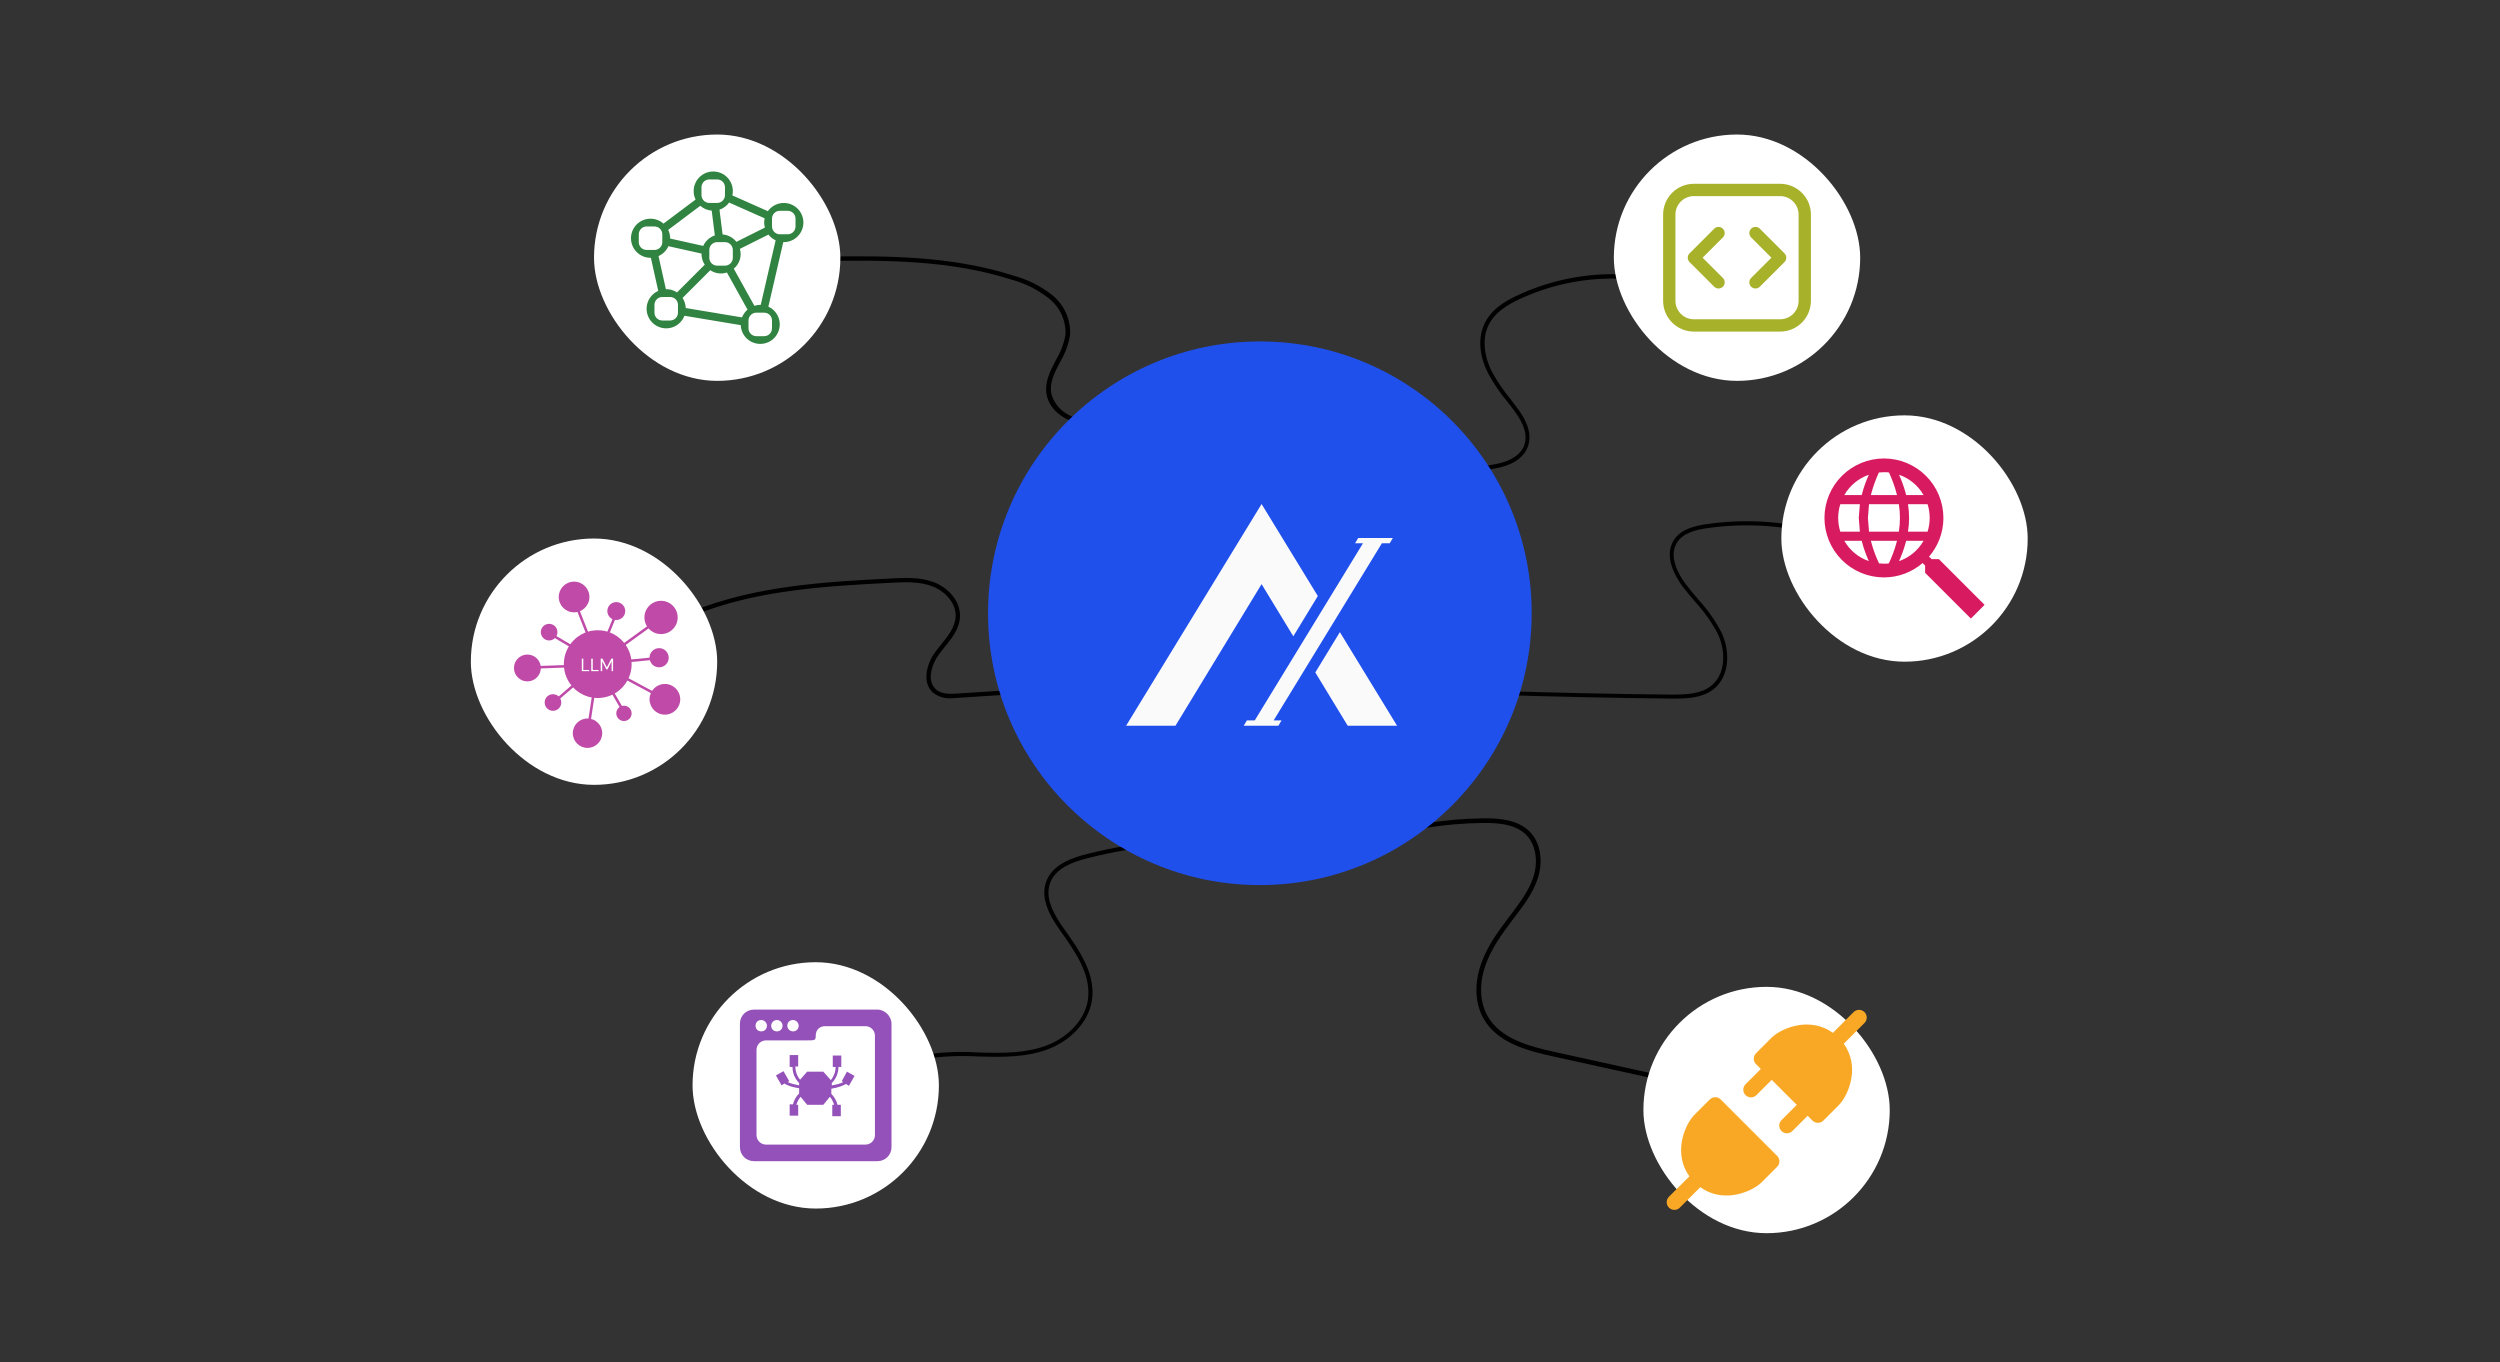 <svg xmlns="http://www.w3.org/2000/svg" width="446" height="243" viewBox="0 0 446 243" fill="none"><rect x="0" y="0" width="446" height="243" fill="#333333" stroke="none"/><path d="M192.066 128.447C192.016 128.421 191.96 128.406 191.903 128.405L192.066 128.447Z" fill="#F9D0C2"></path><path d="M200.02 75.417C200.02 75.852 199.892 76.277 199.65 76.638C199.409 76.999 199.065 77.281 198.664 77.447C198.262 77.614 197.821 77.657 197.394 77.572C196.968 77.487 196.577 77.278 196.269 76.971C195.962 76.664 195.753 76.272 195.668 75.846C195.583 75.42 195.627 74.978 195.793 74.576C195.959 74.175 196.241 73.832 196.602 73.59C196.964 73.349 197.388 73.22 197.823 73.22C198.406 73.22 198.965 73.451 199.377 73.864C199.789 74.275 200.02 74.834 200.02 75.417Z" fill="black"></path><path d="M191.871 74.502C190.844 74.229 189.906 73.695 189.15 72.953C188.394 72.211 187.846 71.286 187.56 70.27C187.172 68.307 188.126 66.485 189.133 64.548C190.019 63.075 190.619 61.449 190.899 59.755C190.972 58.409 190.724 57.064 190.174 55.831C189.625 54.598 188.79 53.511 187.737 52.658C185.671 51.028 183.29 49.835 180.741 49.153C169.787 45.648 158.225 45.595 146.944 45.788C146.847 45.316 146.576 44.896 146.185 44.611C145.793 44.325 145.309 44.194 144.825 44.243C144.342 44.291 143.894 44.516 143.568 44.874C143.242 45.231 143.062 45.696 143.062 46.178C143.062 46.66 143.242 47.125 143.568 47.482C143.894 47.84 144.342 48.065 144.825 48.113C145.309 48.162 145.793 48.031 146.185 47.745C146.576 47.46 146.847 47.04 146.944 46.568C158.154 46.375 169.637 46.419 180.467 49.889C182.915 50.557 185.199 51.714 187.18 53.289C188.141 54.058 188.904 55.041 189.408 56.159C189.911 57.277 190.141 58.497 190.078 59.72C189.795 61.316 189.217 62.846 188.373 64.233C187.348 66.204 186.288 68.237 186.73 70.463C187.242 73.039 189.565 74.642 191.571 75.291C193.039 75.713 194.565 75.908 196.093 75.869C196.888 75.869 197.675 75.869 198.434 75.808V75.028C196.232 75.238 194.01 75.06 191.871 74.502Z" fill="black"></path><path d="M170.943 124.492L183.096 123.71C183.234 124.168 183.536 124.557 183.943 124.803C184.349 125.048 184.832 125.133 185.296 125.039C185.761 124.946 186.174 124.682 186.457 124.298C186.74 123.914 186.872 123.438 186.827 122.961C186.782 122.485 186.563 122.042 186.214 121.719C185.865 121.396 185.409 121.216 184.935 121.213C184.462 121.21 184.004 121.385 183.651 121.703C183.297 122.022 183.074 122.462 183.023 122.938L170.897 123.719C169.423 123.821 168.03 123.839 167.047 123.048C165.226 121.576 166.218 118.448 167.493 116.756C167.82 116.314 168.166 115.836 168.521 115.44C169.814 113.849 171.152 112.202 171.252 110.105C171.425 107.142 169.013 104.815 166.701 103.904C164.188 102.92 161.393 103.067 158.936 103.196C147.52 103.785 134.657 104.456 123.287 109.148C122.976 108.833 122.567 108.637 122.129 108.592C121.691 108.548 121.252 108.659 120.885 108.905C120.519 109.152 120.248 109.519 120.12 109.944C119.991 110.37 120.013 110.827 120.181 111.238C120.348 111.649 120.652 111.989 121.04 112.199C121.428 112.41 121.875 112.478 122.307 112.392C122.739 112.306 123.128 112.071 123.408 111.728C123.688 111.385 123.841 110.954 123.842 110.509C123.839 110.27 123.793 110.033 123.706 109.81C134.921 105.211 147.666 104.548 158.972 103.969C161.357 103.84 164.061 103.702 166.418 104.631C168.549 105.459 170.633 107.593 170.488 110.059C170.378 111.898 169.131 113.453 167.911 114.953C167.556 115.394 167.192 115.873 166.865 116.296C165.162 118.605 164.479 121.962 166.555 123.655C167.477 124.323 168.6 124.648 169.732 124.575C170.142 124.538 170.542 124.52 170.943 124.492Z" fill="black"></path><path d="M305.935 34.261C305.935 34.523 305.857 34.779 305.712 34.997C305.566 35.215 305.359 35.385 305.117 35.485C304.875 35.585 304.608 35.611 304.351 35.559C304.094 35.507 303.858 35.381 303.674 35.195C303.489 35.009 303.363 34.773 303.313 34.515C303.262 34.258 303.289 33.992 303.391 33.75C303.492 33.508 303.662 33.302 303.881 33.157C304.099 33.012 304.356 32.936 304.618 32.937C304.968 32.938 305.303 33.079 305.55 33.327C305.796 33.575 305.935 33.911 305.935 34.261Z" fill="white"></path><path d="M261.614 87.283C261.951 87.286 262.282 87.198 262.574 87.028C262.867 86.858 263.109 86.612 263.277 86.315C263.444 86.018 263.532 85.681 263.529 85.338C263.526 84.996 263.434 84.66 263.262 84.366C264.183 84.07 265.124 83.845 266.078 83.694C266.49 83.624 266.893 83.545 267.296 83.458C269.013 83.1 272.008 82.061 272.712 79.205C273.322 76.742 271.854 74.359 270.669 72.778C270.269 72.237 269.857 71.695 269.434 71.154C268.169 69.628 267.056 67.978 266.112 66.228C264.764 63.513 264.481 60.701 265.331 58.518C266.387 55.819 268.987 54.335 271.142 53.339C277.4 50.44 284.289 49.237 291.14 49.846C291.183 50.324 291.399 50.769 291.746 51.095C292.093 51.42 292.546 51.603 293.018 51.608C293.49 51.613 293.947 51.44 294.3 51.122C294.654 50.803 294.878 50.363 294.931 49.886C294.984 49.409 294.861 48.929 294.585 48.539C294.31 48.149 293.902 47.877 293.441 47.775C292.98 47.673 292.498 47.749 292.089 47.989C291.68 48.227 291.372 48.613 291.226 49.069C284.236 48.45 277.208 49.681 270.824 52.641C268.541 53.697 265.777 55.261 264.618 58.247C263.683 60.64 263.983 63.687 265.477 66.595C266.449 68.398 267.6 70.095 268.91 71.66C269.322 72.193 269.768 72.725 270.137 73.267C271.21 74.716 272.575 76.9 272.043 79.03C271.442 81.475 268.764 82.384 267.219 82.716L266.017 82.942C264.915 83.106 263.831 83.382 262.782 83.763C262.496 83.561 262.161 83.442 261.814 83.419C261.466 83.396 261.119 83.471 260.811 83.635C260.502 83.798 260.243 84.045 260.062 84.348C259.882 84.651 259.786 84.998 259.786 85.353C259.79 85.851 259.982 86.329 260.322 86.689C260.662 87.048 261.125 87.26 261.614 87.283Z" fill="black"></path><path d="M321.329 92.556C320.979 92.556 320.637 92.659 320.345 92.851C320.053 93.043 319.826 93.316 319.69 93.636C314.658 92.817 309.529 92.77 304.483 93.498C302.419 93.796 299.845 94.386 298.623 96.346C296.683 99.354 299.072 103.128 300.169 104.614C300.865 105.532 301.615 106.42 302.349 107.285C303.968 109.033 305.351 110.981 306.462 113.081C307.893 116.143 307.924 120.285 305.218 122.39C303.385 123.821 300.857 123.921 298.19 123.921C287.777 123.814 277.239 123.584 266.841 123.247C266.822 122.814 266.641 122.403 266.334 122.093C266.027 121.784 265.614 121.599 265.177 121.573C264.739 121.548 264.308 121.683 263.966 121.955C263.624 122.226 263.395 122.613 263.325 123.041C263.254 123.469 263.347 123.908 263.584 124.273C263.821 124.638 264.187 124.902 264.61 125.016C265.033 125.129 265.483 125.083 265.874 124.886C266.265 124.69 266.568 124.357 266.725 123.952C277.162 124.288 287.73 124.518 298.182 124.625H298.832C301.383 124.625 303.803 124.426 305.658 122.979C308.658 120.644 308.658 116.089 307.104 112.813C305.972 110.656 304.558 108.656 302.898 106.864C302.172 106.007 301.422 105.127 300.741 104.223C299.713 102.861 297.502 99.393 299.195 96.751C300.301 95.037 302.636 94.501 304.553 94.225C309.522 93.51 314.572 93.554 319.528 94.355C319.531 94.701 319.637 95.039 319.834 95.325C320.03 95.611 320.308 95.834 320.631 95.964C320.955 96.094 321.311 96.127 321.653 96.057C321.995 95.988 322.309 95.82 322.555 95.574C322.802 95.328 322.969 95.016 323.036 94.676C323.103 94.337 323.067 93.985 322.932 93.665C322.798 93.346 322.571 93.073 322.28 92.881C321.989 92.689 321.648 92.587 321.298 92.587L321.329 92.556Z" fill="black"></path><path d="M210.033 148.687C209.606 148.484 209.115 148.461 208.666 148.623C208.218 148.785 207.85 149.119 207.641 149.552C207.575 149.701 207.528 149.858 207.501 150.018C202.941 150.456 198.414 151.233 193.959 152.343C191.187 153.037 187.85 154.215 186.688 157.153C185.462 160.245 187.361 163.518 189.15 166.032C191.806 169.766 194.821 174.001 194.057 178.535C193.488 181.939 190.526 185.124 186.555 186.57C182.971 187.888 179.053 187.89 175.028 187.777L174.449 187.759C171.41 187.567 168.357 187.681 165.333 188.099C165.162 187.733 164.871 187.439 164.508 187.266C164.19 187.115 163.834 187.063 163.484 187.117C163.134 187.17 162.807 187.327 162.543 187.568C162.279 187.809 162.091 188.122 162.003 188.468C161.914 188.815 161.929 189.178 162.045 189.514C162.161 189.849 162.374 190.141 162.656 190.352C162.938 190.564 163.277 190.685 163.629 190.701C163.982 190.717 164.332 190.627 164.637 190.443C164.941 190.258 165.186 189.987 165.339 189.664C165.462 189.4 165.516 189.11 165.497 188.82C168.459 188.416 171.449 188.299 174.426 188.473L174.998 188.488C179.103 188.603 183.083 188.603 186.795 187.245C191.014 185.696 194.142 182.314 194.773 178.646C195.595 173.818 192.491 169.448 189.752 165.602C188.071 163.24 186.282 160.175 187.377 157.416C188.401 154.807 191.53 153.723 194.13 153.067C198.538 151.97 203.015 151.201 207.526 150.765C207.593 151.062 207.734 151.336 207.935 151.561C208.136 151.786 208.391 151.955 208.677 152.053C208.962 152.15 209.268 152.173 209.566 152.118C209.864 152.063 210.144 151.933 210.38 151.74C210.617 151.547 210.801 151.297 210.917 151.014C211.033 150.73 211.076 150.423 211.042 150.12C211.008 149.817 210.898 149.529 210.723 149.282C210.548 149.035 210.313 148.838 210.041 148.709L210.033 148.687Z" fill="black"></path><path d="M295.444 190.34C294.973 190.555 294.604 190.944 294.417 191.426L277.415 187.686C272.6 186.628 267.71 185.271 265.431 181.343C264.004 178.889 263.841 175.584 264.983 172.272C266.028 169.249 267.975 166.551 269.874 164.058L270.135 163.704C271.791 161.548 273.468 159.339 274.331 156.73C275.363 153.581 274.813 150.312 272.924 148.39C270.792 146.221 267.524 145.963 264.613 145.989C257.549 146.071 250.534 147.23 243.814 149.428C243.526 149.031 243.099 148.755 242.617 148.654C242.135 148.554 241.632 148.635 241.206 148.882C240.779 149.13 240.459 149.526 240.308 149.994C240.157 150.462 240.186 150.969 240.388 151.416C240.59 151.863 240.952 152.218 241.404 152.414C241.855 152.609 242.364 152.63 242.832 152.473C243.299 152.315 243.692 151.991 243.934 151.562C244.176 151.133 244.25 150.631 244.142 150.152C250.748 148.015 257.638 146.89 264.576 146.818C267.326 146.786 270.395 147.03 272.314 148.981C273.975 150.709 274.474 153.652 273.532 156.515C272.717 158.998 271.05 161.132 269.47 163.263L269.198 163.613C267.261 166.158 265.259 168.89 264.191 172.054C262.969 175.577 263.162 179.122 264.699 181.779C267.138 185.984 272.214 187.405 277.204 188.498L294.241 192.239C294.244 192.513 294.306 192.782 294.423 193.029C294.585 193.386 294.849 193.687 295.183 193.893C295.517 194.1 295.905 194.203 296.298 194.189C296.691 194.176 297.072 194.046 297.392 193.817C297.713 193.588 297.958 193.27 298.097 192.903C298.237 192.536 298.264 192.136 298.175 191.754C298.087 191.373 297.886 191.026 297.6 190.759C297.313 190.491 296.953 190.315 296.565 190.251C296.177 190.188 295.779 190.241 295.42 190.404L295.444 190.34Z" fill="black"></path><path d="M224.741 157.897C251.522 157.897 273.241 136.187 273.251 109.406C273.262 82.625 251.56 60.915 224.779 60.915C197.998 60.915 176.279 82.625 176.269 109.406C176.258 136.187 197.96 157.897 224.741 157.897Z" fill="#2050EC"></path><path fill-rule="evenodd" clip-rule="evenodd" d="M225.067 89.919L200.896 129.471H209.703L225.067 104.207L230.726 113.513L235.099 106.335L225.067 89.919ZM239.032 112.772L234.65 119.964L240.431 129.471H249.237L239.032 112.772Z" fill="#FAFAFA"></path><path fill-rule="evenodd" clip-rule="evenodd" d="M248.488 95.975H242.305L241.742 96.921H243.154L223.843 128.525H222.444L221.881 129.471H228.065L228.627 128.525H227.215L246.526 96.921H247.925L248.488 95.975Z" fill="#FAFAFA"></path><rect x="287.91" y="24" width="43.946" height="43.946" rx="21.973" fill="white"></rect><path d="M302.192 32.789C300.736 32.789 299.338 33.368 298.308 34.398C297.278 35.428 296.699 36.826 296.699 38.282V53.664C296.699 55.12 297.278 56.518 298.308 57.548C299.338 58.578 300.736 59.157 302.192 59.157H317.574C319.031 59.157 320.428 58.578 321.458 57.548C322.488 56.518 323.067 55.12 323.067 53.664V38.282C323.067 36.826 322.488 35.428 321.458 34.398C320.428 33.368 319.031 32.789 317.574 32.789H302.192ZM298.897 38.282C298.897 37.408 299.244 36.57 299.862 35.952C300.48 35.334 301.318 34.986 302.192 34.986H317.574C318.448 34.986 319.286 35.334 319.904 35.952C320.522 36.57 320.87 37.408 320.87 38.282V53.664C320.87 54.538 320.522 55.376 319.904 55.994C319.286 56.612 318.448 56.96 317.574 56.96H302.192C301.318 56.96 300.48 56.612 299.862 55.994C299.244 55.376 298.897 54.538 298.897 53.664V38.282ZM313.957 40.801C313.751 40.594 313.471 40.478 313.179 40.478C312.887 40.478 312.607 40.594 312.401 40.801C312.195 41.007 312.079 41.287 312.079 41.578C312.079 41.87 312.195 42.15 312.401 42.356L316.02 45.973L312.401 49.59C312.195 49.796 312.079 50.076 312.079 50.368C312.079 50.659 312.195 50.939 312.401 51.145C312.607 51.352 312.887 51.468 313.179 51.468C313.471 51.468 313.751 51.352 313.957 51.145L318.352 46.751C318.454 46.649 318.535 46.528 318.59 46.394C318.646 46.261 318.674 46.118 318.674 45.973C318.674 45.828 318.646 45.685 318.59 45.552C318.535 45.419 318.454 45.297 318.352 45.195L313.957 40.801ZM307.365 42.356C307.571 42.15 307.687 41.87 307.686 41.579C307.686 41.287 307.57 41.008 307.364 40.802C307.158 40.596 306.878 40.48 306.586 40.48C306.295 40.48 306.015 40.596 305.809 40.803L301.415 45.197C301.209 45.403 301.093 45.683 301.093 45.974C301.093 46.266 301.209 46.545 301.415 46.751L305.809 51.145C306.016 51.352 306.295 51.468 306.587 51.468C306.879 51.468 307.159 51.352 307.365 51.145C307.571 50.939 307.687 50.659 307.687 50.368C307.687 50.076 307.571 49.796 307.365 49.59L303.746 45.973L307.365 42.356Z" fill="#A8B12A"></path><rect x="317.794" y="74.099" width="43.946" height="43.946" rx="21.973" fill="white"></rect><path d="M345.888 99.744L354.049 107.906L351.601 110.354L343.44 102.193V100.903L342.999 100.446C341.079 102.101 338.629 103.011 336.094 103.009C333.28 103.009 330.582 101.891 328.592 99.901C326.602 97.912 325.484 95.213 325.484 92.399C325.484 89.585 326.602 86.886 328.592 84.897C330.582 82.907 333.28 81.789 336.094 81.789C338.908 81.789 341.607 82.907 343.597 84.897C345.586 86.886 346.704 89.585 346.704 92.399C346.704 95.027 345.741 97.443 344.141 99.304L344.598 99.744H345.888ZM336.094 84.238L335.196 84.287C334.805 85.135 334.201 86.572 333.76 88.318H338.428C337.988 86.572 337.384 85.135 336.992 84.287C336.698 84.238 336.404 84.238 336.094 84.238ZM343.162 88.318C342.192 86.62 340.637 85.332 338.788 84.695C339.179 85.56 339.685 86.817 340.061 88.318H343.162ZM329.026 88.318H332.128C332.503 86.817 333.009 85.56 333.401 84.695C331.552 85.332 329.997 86.62 329.026 88.318ZM327.933 92.399C327.933 93.215 328.063 94.08 328.308 94.847H331.801L331.605 92.399L331.801 89.951H328.308C328.063 90.718 327.933 91.583 327.933 92.399ZM343.88 94.847C344.125 94.08 344.256 93.215 344.256 92.399C344.256 91.583 344.125 90.718 343.88 89.951H340.387C340.647 91.573 340.647 93.225 340.387 94.847H343.88ZM333.434 89.951L333.238 92.399L333.434 94.847H338.755C339.014 93.225 339.014 91.573 338.755 89.951H333.434ZM336.094 100.56C336.388 100.56 336.682 100.56 336.959 100.512C337.367 99.663 337.988 98.226 338.428 96.48H333.76C334.201 98.226 334.821 99.663 335.229 100.512L336.094 100.56ZM343.162 96.48H340.061C339.685 97.981 339.179 99.238 338.788 100.103C340.637 99.466 342.192 98.178 343.162 96.48ZM329.026 96.48C329.997 98.178 331.552 99.466 333.401 100.103C333.009 99.238 332.503 97.981 332.128 96.48H329.026Z" fill="#D81B60"></path><rect x="293.184" y="176.054" width="43.946" height="43.946" rx="21.973" fill="white"></rect><path d="M299.648 215.477C299.388 215.72 299.043 215.852 298.687 215.846C298.332 215.839 297.992 215.695 297.741 215.444C297.489 215.192 297.345 214.853 297.339 214.497C297.332 214.141 297.464 213.797 297.707 213.536L301.387 209.854C299.97 207.889 299.725 205.707 300.009 203.83C300.335 201.684 301.369 199.801 302.285 198.886L305.031 196.139C305.289 195.882 305.638 195.738 306.002 195.738C306.366 195.738 306.715 195.882 306.972 196.139L317.043 206.21C317.171 206.338 317.272 206.489 317.341 206.656C317.41 206.822 317.446 207.001 317.446 207.182C317.446 207.362 317.41 207.541 317.341 207.707C317.272 207.874 317.171 208.025 317.043 208.153L314.297 210.9C313.381 211.815 311.501 212.85 309.355 213.176C307.478 213.459 305.295 213.212 303.33 211.795L299.648 215.477ZM313.381 195.335C313.255 195.47 313.104 195.578 312.935 195.654C312.767 195.729 312.585 195.769 312.401 195.772C312.216 195.775 312.033 195.742 311.862 195.672C311.691 195.603 311.536 195.501 311.405 195.37C311.275 195.24 311.172 195.084 311.103 194.913C311.034 194.742 311 194.559 311.003 194.375C311.007 194.19 311.047 194.009 311.122 193.84C311.197 193.672 311.305 193.52 311.44 193.394L314.132 190.703L313.271 189.842C313.014 189.585 312.87 189.235 312.87 188.872C312.87 188.508 313.014 188.159 313.271 187.901L316.018 185.154C316.933 184.239 318.814 183.204 320.96 182.878C322.837 182.595 325.02 182.842 326.984 184.259L330.665 180.577C330.791 180.445 330.943 180.341 331.11 180.269C331.278 180.197 331.458 180.159 331.64 180.157C331.823 180.155 332.004 180.19 332.172 180.259C332.341 180.328 332.495 180.43 332.624 180.559C332.753 180.688 332.855 180.841 332.924 181.01C332.993 181.178 333.028 181.359 333.026 181.542C333.025 181.724 332.987 181.904 332.915 182.072C332.843 182.239 332.739 182.391 332.608 182.518L328.927 186.202C330.344 188.165 330.593 190.347 330.308 192.226C329.982 194.37 328.947 196.251 328.032 197.166L325.285 199.913C325.028 200.17 324.678 200.315 324.315 200.315C323.951 200.315 323.602 200.17 323.344 199.913L322.483 199.052L319.792 201.744C319.666 201.879 319.514 201.987 319.346 202.062C319.177 202.137 318.996 202.178 318.811 202.181C318.627 202.184 318.444 202.15 318.273 202.081C318.102 202.012 317.946 201.909 317.816 201.779C317.686 201.649 317.583 201.493 317.514 201.322C317.445 201.151 317.411 200.968 317.414 200.784C317.417 200.599 317.458 200.417 317.533 200.249C317.608 200.081 317.716 199.929 317.851 199.803L320.543 197.111L316.075 192.644L313.381 195.335Z" fill="#F9A825"></path><rect x="123.552" y="171.659" width="43.946" height="43.946" rx="21.973" fill="white"></rect><path d="M150.171 192.872L150.424 193.04C150.001 193.294 149.325 193.463 148.395 193.632V193.209C149.156 192.448 149.579 191.435 149.579 190.336H150.087V188.308H148.566V190.336H149.073C149.073 191.266 148.735 192.026 148.228 192.702L146.875 191.181H144.002L142.734 192.618C142.227 192.027 141.889 191.181 141.889 190.252H142.396V188.224H140.876V190.337H141.383C141.383 191.435 141.805 192.45 142.566 193.21V193.632C141.721 193.464 141.045 193.294 140.538 193.041L140.791 192.873L139.777 191.098L138.425 191.858L139.439 193.633L139.946 193.295C140.538 193.717 141.467 193.971 142.566 194.14V195.069C142.059 195.577 141.636 196.254 141.467 197.013H140.876V199.041H142.397V197.098H142.059C142.228 196.591 142.481 196.084 142.819 195.661L144.002 197.098H146.876L148.06 195.661C148.398 196.083 148.65 196.591 148.821 197.098H148.48V199.127H150.001V197.098H149.409C149.241 196.336 148.819 195.661 148.311 195.155V194.225C149.409 194.056 150.339 193.717 150.931 193.38L151.438 193.718L152.452 191.944L151.1 191.182L150.171 192.872Z" fill="#9351B9"></path><path d="M156.511 180.11H134.538C133.102 180.11 132.003 181.209 132.003 182.646V204.619C132.003 206.056 133.102 207.154 134.538 207.154H156.511C157.949 207.154 159.047 206.056 159.047 204.619V182.646C159.046 181.293 157.863 180.11 156.511 180.11ZM141.468 181.97C141.975 181.97 142.482 182.392 142.482 182.984C142.482 183.576 142.06 183.998 141.468 183.998C140.961 183.998 140.454 183.576 140.454 182.984C140.454 182.392 140.877 181.97 141.468 181.97ZM138.595 181.97C139.102 181.97 139.609 182.392 139.609 182.984C139.609 183.576 139.186 183.998 138.595 183.998C138.003 183.998 137.581 183.576 137.581 182.984C137.581 182.392 138.088 181.97 138.595 181.97ZM135.806 181.97C136.313 181.97 136.82 182.392 136.82 182.984C136.82 183.576 136.397 183.998 135.806 183.998C135.214 183.998 134.792 183.576 134.792 182.984C134.792 182.392 135.214 181.97 135.806 181.97ZM156.089 202.506C156.089 203.435 155.327 204.196 154.399 204.196H136.651C135.722 204.196 134.961 203.435 134.961 202.506V187.294C134.961 186.364 135.722 185.604 136.651 185.604H143.835C145.44 185.604 145.524 185.604 145.524 184.76C145.524 183.661 146.285 183.069 147.215 183.069H154.398C155.328 183.069 156.088 183.83 156.088 184.76L156.089 202.506Z" fill="#9351B9"></path><rect x="84" y="96.072" width="43.946" height="43.946" rx="21.973" fill="white"></rect><path d="M112.683 118.48C112.683 121.82 109.976 124.527 106.636 124.527C103.297 124.527 100.59 121.82 100.59 118.48C100.59 115.141 103.297 112.433 106.636 112.433C109.976 112.433 112.683 115.141 112.683 118.48Z" fill="#BF4AA8"></path><path d="M105.153 106.501C105.153 108.013 103.927 109.239 102.415 109.239C100.903 109.239 99.677 108.013 99.677 106.501C99.677 104.988 100.903 103.762 102.415 103.762C103.927 103.762 105.153 104.988 105.153 106.501Z" fill="#BF4AA8"></path><path d="M111.542 109.011C111.542 109.893 110.827 110.608 109.945 110.608C109.063 110.608 108.348 109.893 108.348 109.011C108.348 108.128 109.063 107.413 109.945 107.413C110.827 107.413 111.542 108.128 111.542 109.011Z" fill="#BF4AA8"></path><path d="M119.3 117.339C119.3 118.284 118.534 119.051 117.589 119.051C116.644 119.051 115.878 118.284 115.878 117.339C115.878 116.394 116.644 115.628 117.589 115.628C118.534 115.628 119.3 116.394 119.3 117.339Z" fill="#BF4AA8"></path><path d="M112.683 127.265C112.683 128.021 112.07 128.634 111.314 128.634C110.558 128.634 109.945 128.021 109.945 127.265C109.945 126.509 110.558 125.896 111.314 125.896C112.07 125.896 112.683 126.509 112.683 127.265Z" fill="#BF4AA8"></path><path d="M100.133 125.326C100.133 126.145 99.469 126.809 98.65 126.809C97.831 126.809 97.167 126.145 97.167 125.326C97.167 124.506 97.831 123.842 98.65 123.842C99.469 123.842 100.133 124.506 100.133 125.326Z" fill="#BF4AA8"></path><path d="M99.449 112.776C99.449 113.595 98.785 114.259 97.965 114.259C97.146 114.259 96.482 113.595 96.482 112.776C96.482 111.956 97.146 111.292 97.965 111.292C98.785 111.292 99.449 111.956 99.449 112.776Z" fill="#BF4AA8"></path><path d="M120.898 110.151C120.898 111.79 119.57 113.118 117.931 113.118C116.293 113.118 114.965 111.79 114.965 110.151C114.965 108.513 116.293 107.185 117.931 107.185C119.57 107.185 120.898 108.513 120.898 110.151Z" fill="#BF4AA8"></path><path d="M121.354 124.755C121.354 126.267 120.128 127.493 118.616 127.493C117.104 127.493 115.878 126.267 115.878 124.755C115.878 123.243 117.104 122.017 118.616 122.017C120.128 122.017 121.354 123.243 121.354 124.755Z" fill="#BF4AA8"></path><path d="M107.435 130.802C107.435 132.251 106.26 133.426 104.811 133.426C103.362 133.426 102.187 132.251 102.187 130.802C102.187 129.353 103.362 128.178 104.811 128.178C106.26 128.178 107.435 129.353 107.435 130.802Z" fill="#BF4AA8"></path><path d="M96.482 119.165C96.482 120.488 95.41 121.561 94.086 121.561C92.763 121.561 91.69 120.488 91.69 119.165C91.69 117.841 92.763 116.769 94.086 116.769C95.41 116.769 96.482 117.841 96.482 119.165Z" fill="#BF4AA8"></path><path d="M110.952 114.987L115.515 111.678L115.783 112.047L111.22 115.356L110.952 114.987Z" fill="#BF4AA8"></path><path d="M111.305 117.768L116.916 117.226L116.959 117.68L111.349 118.222L111.305 117.768Z" fill="#BF4AA8"></path><path d="M107.494 114.796L109.628 109.578L110.05 109.751L107.916 114.969L107.494 114.796Z" fill="#BF4AA8"></path><path d="M104.726 113.499L102.659 108.255L103.084 108.087L105.151 113.331L104.726 113.499Z" fill="#BF4AA8"></path><path d="M103.267 116.377L98.419 113.5L98.653 113.108L103.499 115.985L103.267 116.377Z" fill="#BF4AA8"></path><path d="M101.439 119.072L95.806 119.272L95.79 118.816L101.423 118.616L101.439 119.072Z" fill="#BF4AA8"></path><path d="M103.546 121.505L99.28 125.189L98.981 124.844L103.248 121.16L103.546 121.505Z" fill="#BF4AA8"></path><path d="M106.212 123.192L105.369 128.765L104.917 128.697L105.761 123.124L106.212 123.192Z" fill="#BF4AA8"></path><path d="M108.545 121.778L111.367 126.658L110.972 126.886L108.15 122.006L108.545 121.778Z" fill="#BF4AA8"></path><path d="M111.878 120.866L116.846 123.53L116.63 123.932L111.663 121.268L111.878 120.866Z" fill="#BF4AA8"></path><path d="M103.795 119.735V117.499H104.064V119.521H105.105V119.735H103.795Z" fill="white"></path><path d="M105.48 119.735V117.499H105.748V119.521H106.79V119.735H105.48Z" fill="white"></path><path d="M107.165 119.735V117.499H107.478L108.267 119.061L109.059 117.499H109.375V119.735H109.107V117.978L108.369 119.422H108.168L107.433 117.984V119.735H107.165Z" fill="white"></path><g clip-path="url(#clip0_1481_63668)"><rect x="105.973" y="24" width="43.946" height="43.946" rx="21.973" fill="white"></rect><path d="M116.057 45.993C116.078 45.993 116.096 45.987 116.116 45.987L117.43 51.895C116.905 52.128 116.445 52.487 116.092 52.941C115.739 53.394 115.503 53.927 115.405 54.493C115.307 55.059 115.351 55.641 115.532 56.187C115.713 56.732 116.026 57.224 116.442 57.62C116.859 58.015 117.367 58.301 117.921 58.453C118.476 58.605 119.059 58.618 119.619 58.491C120.179 58.364 120.699 58.1 121.133 57.723C121.567 57.346 121.901 56.868 122.106 56.332L132.147 58.005C132.17 58.624 132.359 59.226 132.693 59.748C133.026 60.27 133.493 60.693 134.045 60.974C134.597 61.256 135.214 61.385 135.832 61.348C136.451 61.312 137.048 61.111 137.563 60.766C138.078 60.422 138.492 59.946 138.761 59.388C139.031 58.83 139.147 58.211 139.098 57.593C139.048 56.976 138.835 56.383 138.48 55.875C138.125 55.367 137.641 54.964 137.077 54.706L139.736 43.188C139.766 43.188 139.792 43.196 139.823 43.196C140.423 43.198 141.013 43.045 141.537 42.753C142.06 42.46 142.5 42.038 142.813 41.526C143.126 41.014 143.302 40.431 143.325 39.831C143.347 39.232 143.215 38.637 142.941 38.103C142.667 37.57 142.26 37.116 141.759 36.785C141.259 36.455 140.682 36.258 140.084 36.215C139.485 36.172 138.886 36.283 138.344 36.539C137.801 36.794 137.333 37.185 136.985 37.674L130.652 34.861C130.776 34.317 130.767 33.751 130.627 33.211C130.488 32.671 130.221 32.172 129.849 31.757C129.477 31.341 129.011 31.02 128.49 30.822C127.969 30.623 127.407 30.552 126.853 30.614C126.299 30.676 125.768 30.87 125.304 31.18C124.84 31.49 124.457 31.906 124.186 32.394C123.916 32.882 123.767 33.428 123.75 33.985C123.734 34.543 123.852 35.096 124.093 35.599L118.365 39.893C117.942 39.518 117.435 39.252 116.886 39.117C116.338 38.982 115.765 38.982 115.216 39.118C114.668 39.253 114.161 39.52 113.738 39.895C113.316 40.27 112.991 40.741 112.791 41.27C112.591 41.798 112.522 42.367 112.591 42.928C112.659 43.488 112.863 44.024 113.184 44.489C113.506 44.953 113.935 45.333 114.435 45.595C114.936 45.857 115.492 45.993 116.057 45.993ZM117.48 45.682C118.263 45.33 118.89 44.703 119.242 43.921L125.15 45.235C125.15 45.254 125.144 45.273 125.144 45.294C125.144 45.979 125.346 46.648 125.726 47.219L120.777 52.168C120.207 51.788 119.538 51.585 118.853 51.585C118.834 51.585 118.814 51.591 118.794 51.591L117.48 45.682ZM127.524 41.998C127.069 42.151 126.65 42.397 126.294 42.719C125.938 43.041 125.652 43.433 125.454 43.87L119.547 42.556C119.547 42.536 119.552 42.518 119.552 42.497C119.55 41.981 119.432 41.473 119.207 41.008L124.933 36.713C125.499 37.216 126.215 37.519 126.97 37.576L127.524 41.998ZM130.736 44.594V45.993C130.736 46.363 130.589 46.719 130.327 46.981C130.064 47.243 129.709 47.391 129.338 47.391H127.94C127.569 47.391 127.214 47.243 126.952 46.981C126.689 46.719 126.542 46.363 126.542 45.993V44.594C126.542 44.224 126.689 43.868 126.952 43.606C127.214 43.344 127.569 43.196 127.94 43.196H129.338C129.709 43.196 130.064 43.344 130.327 43.606C130.589 43.868 130.736 44.224 130.736 44.594ZM132.376 56.625L122.334 54.952C122.314 54.312 122.117 53.69 121.765 53.155L126.714 48.206C127.144 48.498 127.635 48.687 128.15 48.757C128.665 48.828 129.19 48.778 129.682 48.611L133.362 55.238C132.923 55.612 132.584 56.088 132.375 56.625H132.376ZM119.552 57.177H118.154C117.783 57.177 117.428 57.03 117.166 56.768C116.903 56.506 116.756 56.15 116.756 55.779V54.381C116.756 54.01 116.903 53.655 117.166 53.393C117.428 53.13 117.783 52.983 118.154 52.983H119.552C119.923 52.983 120.278 53.13 120.541 53.393C120.803 53.655 120.95 54.01 120.95 54.381V55.779C120.95 56.15 120.803 56.506 120.541 56.768C120.278 57.03 119.923 57.177 119.552 57.177ZM137.726 57.177V58.575C137.726 58.946 137.579 59.302 137.317 59.564C137.054 59.826 136.699 59.974 136.328 59.974H134.93C134.559 59.974 134.204 59.826 133.942 59.564C133.679 59.302 133.532 58.946 133.532 58.575V57.177C133.532 56.807 133.679 56.451 133.942 56.189C134.204 55.927 134.559 55.779 134.93 55.779H136.328C136.699 55.779 137.054 55.927 137.317 56.189C137.579 56.451 137.726 56.807 137.726 57.177ZM135.716 54.39C135.688 54.39 135.66 54.381 135.629 54.381C135.274 54.386 134.922 54.446 134.585 54.559L130.905 47.932C131.413 47.514 131.788 46.956 131.982 46.327C132.177 45.699 132.184 45.027 132.001 44.395L137.087 41.85C137.429 42.288 137.87 42.638 138.373 42.872L135.716 54.39ZM139.124 37.604H140.522C140.893 37.604 141.248 37.751 141.511 38.013C141.773 38.276 141.92 38.631 141.92 39.002V40.4C141.92 40.771 141.773 41.127 141.511 41.389C141.248 41.651 140.893 41.798 140.522 41.798H139.124C138.753 41.798 138.398 41.651 138.136 41.389C137.873 41.127 137.726 40.771 137.726 40.4V39.002C137.726 38.631 137.873 38.276 138.136 38.013C138.398 37.751 138.753 37.604 139.124 37.604ZM136.413 38.95C136.286 39.495 136.302 40.064 136.461 40.6L131.375 43.145C131.078 42.766 130.706 42.453 130.281 42.226C129.857 41.999 129.39 41.863 128.91 41.826L128.357 37.404C129.049 37.171 129.651 36.727 130.078 36.135L136.413 38.95ZM125.144 34.808V33.41C125.144 33.039 125.291 32.683 125.554 32.421C125.816 32.159 126.171 32.011 126.542 32.011H127.94C128.311 32.011 128.666 32.159 128.929 32.421C129.191 32.683 129.338 33.039 129.338 33.41V34.808C129.338 35.178 129.191 35.534 128.929 35.796C128.666 36.059 128.311 36.206 127.94 36.206H126.542C126.171 36.206 125.816 36.059 125.554 35.796C125.291 35.534 125.144 35.178 125.144 34.808ZM113.96 41.798C113.96 41.428 114.107 41.072 114.37 40.81C114.632 40.547 114.987 40.4 115.358 40.4H116.756C117.127 40.4 117.482 40.547 117.745 40.81C118.007 41.072 118.154 41.428 118.154 41.798V43.196C118.154 43.567 118.007 43.923 117.745 44.185C117.482 44.447 117.127 44.594 116.756 44.594H115.358C114.987 44.594 114.632 44.447 114.37 44.185C114.107 43.923 113.96 43.567 113.96 43.196V41.798Z" fill="#308340"></path></g><defs><clipPath id="clip0_1481_63668"><rect x="105.973" y="24" width="43.946" height="43.946" rx="21.973" fill="white"></rect></clipPath></defs></svg>
